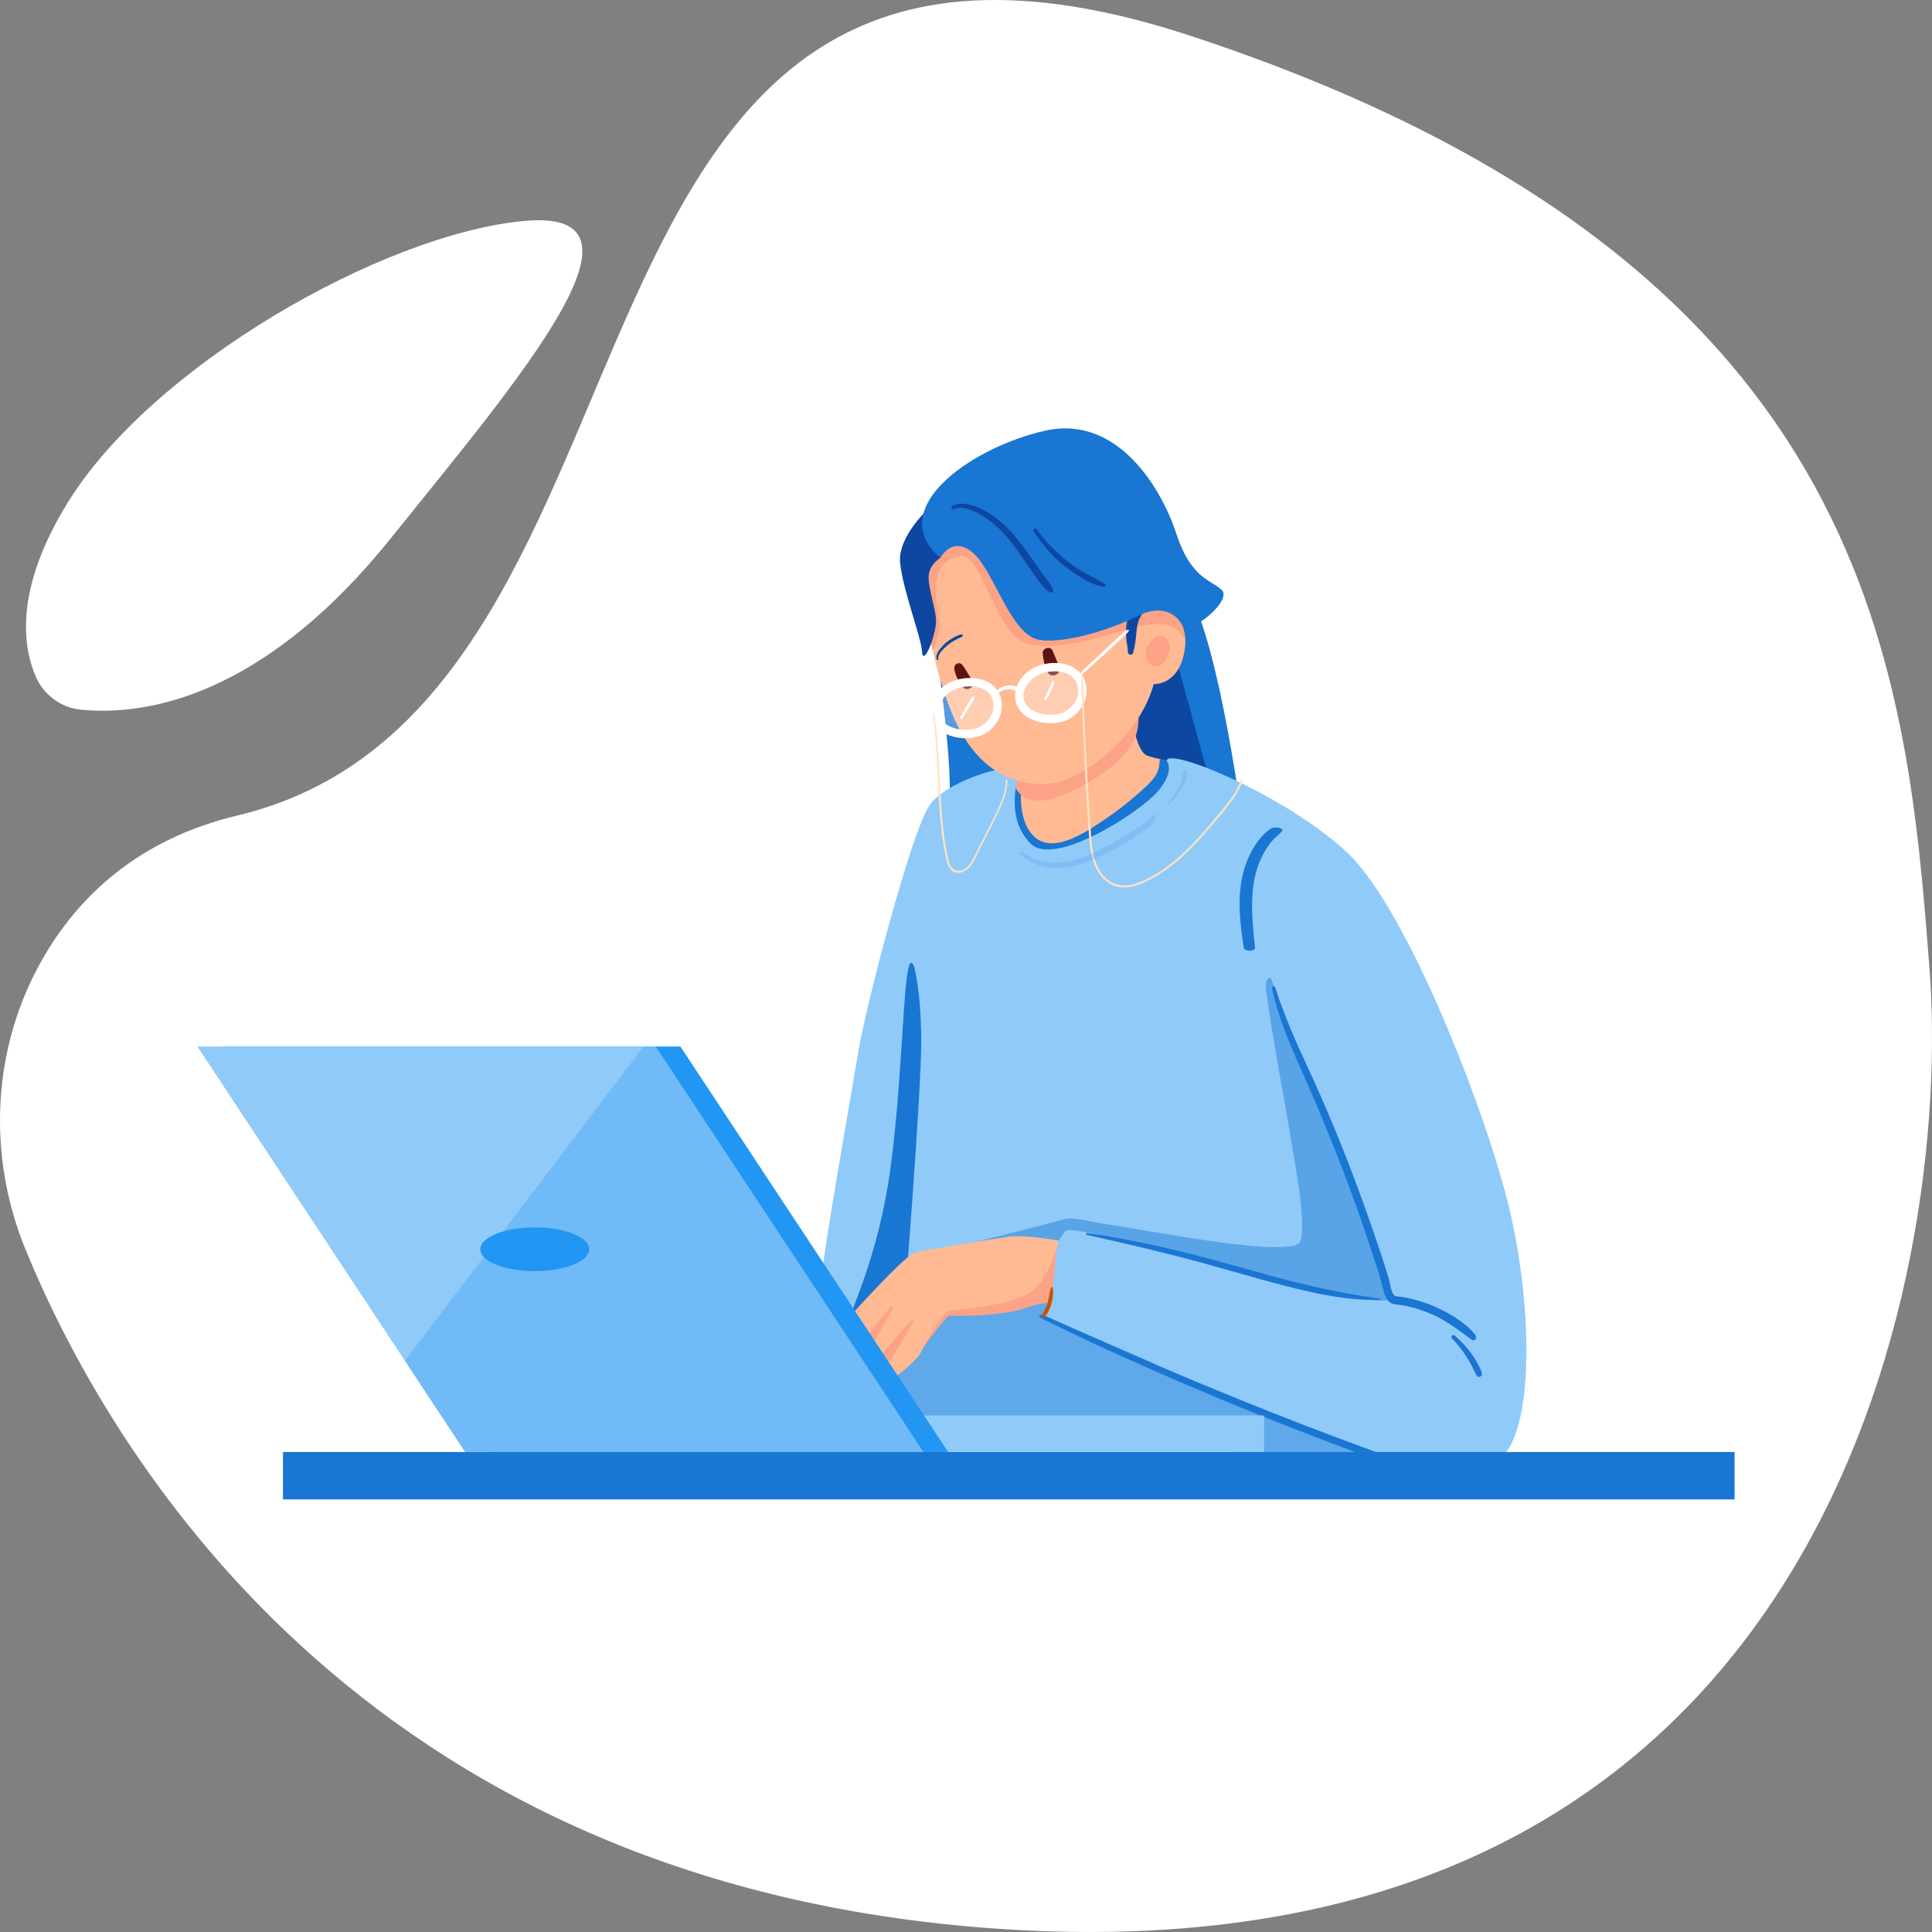 <svg width="460" height="460" viewBox="0 0 460 460" fill="none" xmlns="http://www.w3.org/2000/svg">
<rect x="0" y="0" width="460" height="460" fill="#808080" stroke="none"/>
<path d="M10.39 227.88C-1.951 249.085 -3.168 274.926 6.045 297.42C25.079 343.865 84.788 448.861 237.842 459.249C435.047 472.642 465.032 303.343 459.383 230.37C453.82 157.482 445.216 61.758 283.471 8.53C121.639 -44.698 167.703 167.527 56.628 194.14C33.162 199.721 18.908 213.199 10.39 227.88Z" fill="white"/>
<path d="M8.503 161.068C10.438 165.501 14.571 168.543 19.32 168.977C38.054 170.802 65.054 162.98 92.933 128.301C124.155 89.537 158.367 49.557 124.859 52.599C91.35 55.641 35.943 87.104 15.89 120.044C3.578 140.208 5.337 153.68 8.503 161.068Z" fill="white"/>
<path d="M221.969 148.062C221.969 148.062 227.974 187.101 225.585 192.809C223.195 198.517 295.131 191.019 295.131 191.019C295.131 191.019 289.423 149.53 282.244 140.144C275.064 130.758 221.969 148.062 221.969 148.062Z" fill="#1976D2"/>
<path d="M278.705 151.871L291.304 198.149C291.304 198.149 278.565 207.356 273.964 199.806C269.363 192.257 263.619 151.132 278.705 151.871Z" fill="#0D47A1"/>
<path d="M253.802 208.475C240.601 207.074 237.447 204.498 236.746 197.367C236.044 190.235 242.351 181.111 242.351 181.111L269.224 168.6C269.224 168.6 270.156 178.89 273.195 179.941C274.195 180.266 275.211 180.539 276.238 180.761C277.882 181.143 279.591 181.512 280.768 181.98C281.572 182.298 282.127 182.66 282.247 183.099C282.653 184.619 266.999 209.88 253.802 208.475Z" fill="#FFBA94"/>
<path d="M273.575 192.194C270.385 194.935 266.974 197.407 263.376 199.584C259.655 201.835 255.775 204.005 251.346 204.307C247.27 204.591 243.124 202.925 240.916 199.376C238.579 195.612 238.635 191.442 239.701 187.275C239.983 186.176 243.083 186.28 243.056 187.537C242.971 191.294 243.127 195.635 245.698 198.628C250.233 203.909 258.364 198.201 262.62 195.384C265.538 193.448 268.319 191.313 270.943 188.994C272.152 187.926 273.397 186.848 274.438 185.61C275.567 184.265 276.001 183.008 276.104 181.276C276.114 181.1 276.156 180.927 276.228 180.766C277.872 181.148 279.581 181.517 280.758 181.985C281.02 186.19 276.407 189.759 273.575 192.194Z" fill="#1976D2"/>
<path d="M270.888 169.811C270.45 168.473 269.156 167.838 267.806 167.857C267.721 167.857 267.636 167.857 267.553 167.869C266.999 167.771 266.429 167.835 265.912 168.054C257.256 171.981 249.208 177.131 242.013 183.346C241.447 183.837 241.191 184.611 241.558 185.216C241.476 185.361 241.429 185.522 241.42 185.687C241.279 188.114 243.48 189.969 245.666 190.47C248.571 191.137 251.558 189.863 254.181 188.736C259.043 186.646 264.01 183.698 267.578 179.724C269.277 177.83 270.647 175.545 270.944 172.984C271.062 171.958 271.22 170.821 270.888 169.811Z" fill="#FCA286"/>
<path d="M358.699 345.65C356.788 348.255 350.964 349.561 343.718 350.108C326.564 351.404 301.466 348.457 301.466 348.457C301.466 348.457 287.565 343.077 275.532 341.557C266.644 340.433 230.533 339.439 209.914 336.873C202.621 335.965 197.265 334.863 195.737 333.487C189.884 328.226 196.1 306.943 195.75 304.135C195.4 301.328 202.525 261.456 204.394 250.223C206.262 238.991 217.01 197.951 221.331 191.688C225.652 185.426 243.363 180.636 242.59 183.916C241.818 187.196 239.788 195.259 245.395 200.873C251.001 206.488 271.094 193.623 275.532 188.564C279.97 183.506 277.757 181.112 277.757 181.112C278.346 177.837 305.902 189.296 320.505 202.744C335.109 216.192 354.148 265.658 359.4 287.88C364.652 310.102 365.122 336.88 358.699 345.65Z" fill="#90CAF9"/>
<path opacity="0.41" d="M343.712 350.107C326.558 351.403 301.46 348.456 301.46 348.456C301.46 348.456 287.56 343.076 275.526 341.556C266.638 340.432 230.527 339.437 209.908 336.871C207.822 332.025 208.802 327.179 212.06 321.92C217.167 313.666 224.18 300.485 234.819 302.641C245.458 304.797 250.139 310.279 250.139 310.279C250.139 310.279 249.584 312.682 249.03 313.234C248.477 313.787 268.78 321.49 278.315 326.416C287.85 331.342 325.683 348.294 343.712 350.107Z" fill="#1976D2"/>
<path d="M282.242 152.913C282.24 153.23 282.222 153.546 282.186 153.861C281.137 163.333 274.713 162.873 274.713 162.873C270.857 176.438 257.424 184.977 252.285 186.144C247.145 187.31 236.749 187.314 229.507 175.503C226.061 169.892 223.645 161.8 222.061 154.871C220.316 147.236 219.578 141.002 219.578 141.002C219.578 141.002 217.944 133.521 218.175 130.361C218.406 127.202 221.68 116.444 233.945 117.146C246.209 117.848 266.768 135.032 268.17 135.27C269.522 135.491 282.341 143.805 282.242 152.913Z" fill="#FFBA94"/>
<path d="M282.241 152.913C280.006 146.431 272.621 148.577 266.547 150.388C259.835 152.391 250.391 155.211 243.886 152.992C237.381 150.773 233.546 132.078 228.94 132.432C223.9 132.811 221.754 137.567 223.165 144.504C224.419 150.658 222.506 154.159 222.063 154.876C220.318 147.242 219.58 141.008 219.58 141.008C219.58 141.008 217.946 133.527 218.177 130.367C218.408 127.208 221.682 116.45 233.947 117.152C246.211 117.854 266.766 135.031 268.169 135.269C269.521 135.491 282.339 143.804 282.241 152.913Z" fill="#FCA286"/>
<path d="M268.49 146.456C268.377 149.396 268.431 152.325 268.553 155.267C268.582 155.966 269.595 156.139 269.792 155.437C270.274 153.699 270.457 152.036 270.607 150.241C270.667 149.513 270.798 148.792 270.997 148.09C271.223 147.292 271.791 146.621 271.955 145.821C272.006 145.6 271.992 145.368 271.915 145.154C271.838 144.94 271.701 144.752 271.521 144.614C271.341 144.475 271.124 144.391 270.898 144.372C270.672 144.352 270.444 144.398 270.243 144.504C268.691 145.327 268.28 147.819 268.147 149.399C268.081 150.308 268.087 151.222 268.166 152.13C268.251 153.184 268.516 154.208 268.553 155.269H269.814C269.533 152.336 269.328 149.394 269.097 146.457C269.091 146.381 269.057 146.309 269 146.257C268.944 146.205 268.87 146.176 268.794 146.176C268.717 146.176 268.643 146.205 268.587 146.257C268.531 146.309 268.496 146.381 268.49 146.457V146.456Z" fill="#0D47A1"/>
<path d="M221.796 120.416C221.796 120.416 213.618 127.433 214.322 134.099C215.027 140.764 219.38 151.875 219.538 155.15C219.696 158.424 222.266 153.16 222.85 148.482C223.153 146.059 221.118 140.746 221.098 137.491C221.079 134.461 223.902 132.813 223.902 132.813L221.796 120.416Z" fill="#0D47A1"/>
<path d="M281.411 148.671C279.82 145.701 275.995 144.038 270.972 146.609C265.95 149.18 254.497 153.276 247.61 152.342C240.723 151.409 236.74 135.969 231.724 131.64C226.709 127.311 223.898 132.812 223.898 132.812C223.226 132.243 222.602 131.621 222.03 130.952C212.46 119.605 232.409 106.189 248.898 102.533C266.305 98.673 276.7 116.682 280.088 127.092C282.734 135.226 286.097 137.294 288.777 138.974C289.5 139.402 290.187 139.887 290.832 140.424C293.635 142.87 283.004 151.64 281.411 148.671Z" fill="#1976D2"/>
<path d="M281.409 148.671C279.818 145.701 275.993 144.038 270.971 146.609C265.948 149.18 254.496 153.276 247.608 152.342C240.721 151.409 236.738 135.97 231.723 131.64C226.707 127.311 223.896 132.812 223.896 132.812L222.028 130.952C222.004 130.838 221.179 126.738 226.821 126.507C232.543 126.272 238.352 139.6 243.636 146.037C248.92 152.475 257.162 150.696 264.187 146.037C277.282 137.366 284.9 145.788 288.764 138.974C289.486 139.402 290.173 139.887 290.819 140.425C293.633 142.87 283.003 151.64 281.409 148.671Z" fill="#1976D2"/>
<path d="M217.59 229.993C217.59 229.993 219.226 235.265 219.341 247.302C219.457 259.339 215.253 311.503 215.253 311.503C215.253 311.503 202.989 318.285 202.175 315.713C201.361 313.14 209.067 301.329 212.221 276.653C215.375 251.978 215.019 224.263 217.59 229.993Z" fill="#1976D2"/>
<path opacity="0.46" d="M302.72 233.276C309.829 251.217 316.787 269.22 323.595 287.285C326.234 294.294 328.929 301.279 331.149 308.436C331.241 308.729 331.319 309.074 331.137 309.317C330.984 309.518 330.708 309.567 330.458 309.594C328.068 309.861 325.694 309.463 323.348 309.04C310.256 306.676 297.343 303.462 284.521 299.932C268.519 295.488 254.657 291.885 253.623 293.158C253.051 293.86 252.543 294.612 252.108 295.406C250.705 295.641 230.32 296.19 230.32 296.19C230.32 296.19 249.594 291.395 253.216 290.342C255.58 289.662 259.16 290.803 261.502 291.167C266.793 291.992 272.067 292.922 277.349 293.789C282.813 294.683 288.287 295.549 293.787 296.197C298.237 296.72 302.683 297.217 307.162 296.738C307.965 296.653 308.842 296.503 309.37 295.887C309.823 295.355 309.896 294.605 309.935 293.906C310.275 287.763 309.105 281.779 308.127 275.746C305.948 262.324 303.255 249.003 301.406 235.522C301.255 234.419 301.406 232.89 302.515 232.756L302.72 233.276Z" fill="#1976D2"/>
<path d="M252.109 295.4C252.09 295.455 251.961 295.856 251.801 296.529C251.474 297.95 251.269 299.396 251.19 300.852C251.007 304.115 250.145 310.275 250.145 310.275C250.145 310.275 248.177 309.906 244.54 311.26C240.904 312.613 234.306 313.23 230.316 313.23H225.776C225.776 313.23 221.445 318.292 219.855 320.819C219.855 320.819 219.855 320.831 219.855 320.833C219.653 321.135 219.483 321.457 219.346 321.793C218.707 323.579 213.97 327.274 213.724 327.405C213.477 327.536 207.016 330.176 205.479 328.391C203.942 326.606 202.111 313.732 202.111 313.732C202.111 313.732 215.076 299.194 217.722 298.333C220.368 297.473 236.425 295.007 240.179 294.451C243.932 293.895 252.109 295.4 252.109 295.4Z" fill="#FFBA94"/>
<path d="M217.658 314.221C217.658 314.221 211.752 325.43 209.413 326.663C207.075 327.896 207.938 324.876 208.123 324.815C208.308 324.753 217.42 312.989 217.658 314.221Z" fill="#FCA286"/>
<path d="M212.737 311.143C212.737 311.143 206.954 322.352 205.847 322.599C204.739 322.845 205.047 320.135 205.847 319.089C206.647 318.043 212.71 309.48 212.737 311.143Z" fill="#FCA286"/>
<path d="M251.8 296.533C251.472 297.954 251.268 299.4 251.188 300.856C251.005 304.119 250.144 310.279 250.144 310.279C250.144 310.279 248.175 309.91 244.539 311.264C240.902 312.617 234.304 313.234 230.314 313.234H225.774C225.774 313.234 221.443 318.296 219.854 320.823C220.056 320.447 224.025 312.367 226.326 312.064C228.665 311.757 239.493 310.895 244.598 308.184C248.658 306.033 251.005 299.245 251.8 296.533Z" fill="#FCA286"/>
<path d="M302.808 197.163C300.887 198.243 299.348 200.336 298.256 202.205C297.108 204.222 296.279 206.405 295.798 208.676C294.545 214.288 295.289 220.079 296.138 225.692C296.274 226.595 298.891 226.542 298.808 225.692C298.282 220.339 297.631 214.839 298.638 209.503C299.048 207.305 299.793 205.183 300.846 203.211C301.381 202.203 302.018 201.253 302.747 200.375C303.467 199.525 304.347 198.867 305.111 198.068C306.081 197.027 303.363 196.845 302.808 197.163Z" fill="#1976D2"/>
<path d="M227.223 159.275C227.43 160.773 228.242 162.166 229.062 163.403C230.081 164.946 232.597 163.403 231.515 161.967C230.666 160.839 230.049 159.571 229.229 158.43C228.475 157.381 227.053 158.042 227.223 159.28V159.275Z" fill="#5E1212"/>
<path d="M248.268 155.49C248.367 156.945 248.692 158.375 249.231 159.729C250.061 161.834 253.023 160.63 252.118 158.512C251.598 157.299 251.109 156.075 250.589 154.863C250.1 153.727 248.191 154.307 248.274 155.49H248.268Z" fill="#5E1212"/>
<path opacity="0.27" d="M223.482 166.127C222.931 166.968 222.604 167.936 222.534 168.939C222.237 174.314 229.739 175.867 233.547 174.051C235.795 172.979 237.492 170.669 237.535 168.176C237.647 161.597 228.861 161.089 224.966 164.435C224.391 164.923 223.891 165.493 223.482 166.127Z" fill="white"/>
<path opacity="0.27" d="M243.65 162.559C243.098 163.399 242.772 164.368 242.702 165.371C242.405 170.746 249.907 172.298 253.715 170.482C255.963 169.411 257.659 167.1 257.701 164.607C257.813 158.029 249.029 157.52 245.132 160.867C244.558 161.355 244.058 161.925 243.65 162.559Z" fill="white"/>
<path d="M223.482 166.127C222.931 166.968 222.604 167.936 222.534 168.939C222.237 174.314 229.739 175.867 233.547 174.051C235.795 172.979 237.492 170.669 237.535 168.176C237.647 161.597 228.861 161.089 224.966 164.435C224.391 164.923 223.891 165.493 223.482 166.127V166.127Z" stroke="white" stroke-width="2" stroke-miterlimit="10"/>
<path d="M243.65 162.559C243.098 163.399 242.772 164.368 242.702 165.371C242.405 170.746 249.907 172.298 253.715 170.482C255.963 169.411 257.659 167.1 257.701 164.607C257.813 158.029 249.029 157.52 245.132 160.867C244.558 161.355 244.058 161.925 243.65 162.559V162.559Z" stroke="white" stroke-width="2" stroke-miterlimit="10"/>
<path d="M237.079 165.861C237.217 165.45 237.643 165.064 237.985 164.805C238.372 164.519 238.815 164.32 239.286 164.22C240.322 164.001 241.403 164.183 242.311 164.73C242.902 165.07 243.44 164.145 242.846 163.814C242.257 163.491 241.609 163.291 240.94 163.226C240.272 163.161 239.598 163.234 238.958 163.438C238.386 163.611 237.862 163.916 237.429 164.329C237.23 164.527 237.071 164.762 236.961 165.021C236.865 165.281 236.819 165.557 236.825 165.834C236.816 165.982 237.027 166.004 237.071 165.868L237.079 165.861Z" fill="white"/>
<path d="M229.23 171.063C229.676 170.247 230.136 169.438 230.61 168.638C230.837 168.249 231.07 167.863 231.309 167.478C231.555 167.077 231.85 166.678 232.002 166.23C232.095 165.951 231.723 165.768 231.528 165.955C231.198 166.271 230.974 166.708 230.736 167.096C230.498 167.484 230.255 167.892 230.019 168.286C229.547 169.089 229.088 169.898 228.642 170.714C228.433 171.098 229.019 171.442 229.23 171.054V171.063Z" fill="white"/>
<path d="M249.183 166.579C249.566 165.892 249.923 165.193 250.255 164.481C250.425 164.122 250.594 163.76 250.732 163.391C250.87 163.022 251.021 162.675 250.999 162.276C250.998 162.237 250.986 162.198 250.964 162.166C250.942 162.134 250.911 162.108 250.875 162.093C250.839 162.078 250.799 162.074 250.761 162.082C250.722 162.089 250.687 162.107 250.659 162.135C250.517 162.275 250.402 162.441 250.319 162.623C250.248 162.793 250.175 162.963 250.1 163.133C249.947 163.473 249.806 163.833 249.652 164.18C249.336 164.887 248.996 165.582 248.633 166.263C248.439 166.625 248.984 166.943 249.185 166.586L249.183 166.579Z" fill="white"/>
<path d="M223.425 156.91C223.233 156.217 223.765 155.512 224.184 155.017C224.624 154.504 225.105 154.029 225.625 153.597C226.142 153.173 226.695 152.796 227.277 152.468C227.576 152.298 227.885 152.152 228.194 152.001C228.504 151.849 228.843 151.756 229.112 151.555C229.314 151.404 229.27 151.045 228.972 151.045C228.673 151.07 228.382 151.15 228.111 151.28C227.838 151.386 227.57 151.506 227.31 151.64C226.791 151.909 226.296 152.219 225.827 152.567C224.863 153.261 224.034 154.125 223.379 155.117C223.018 155.692 222.783 156.362 223.051 157.025C223.143 157.25 223.495 157.17 223.425 156.921V156.91Z" fill="#0D47A1"/>
<path d="M274.955 152.079C273.282 153.013 272.407 154.97 272.996 156.828C273.394 158.095 274.545 158.932 275.892 158.496C276.945 158.156 277.665 157.23 278.039 156.225C278.368 155.342 278.593 154.108 278.365 153.174C278.071 151.97 276.825 151.101 275.588 151.474C274.569 151.775 274.06 152.868 273.655 153.761C273.13 154.917 272.636 156.061 273.224 157.287C273.645 158.158 274.73 158.054 275.359 157.561C275.987 157.068 276.113 156.342 276.378 155.633C276.47 155.392 276.575 155.157 276.694 154.929C276.774 154.771 276.864 154.614 276.945 154.461C277.198 154.091 277.102 154.134 276.658 154.592H275.79L275.994 154.659L275.274 154.239C275.205 153.795 275.171 153.698 275.172 153.946C275.171 154.06 275.162 154.174 275.147 154.286C275.123 154.485 275.088 154.683 275.043 154.878C275.017 154.985 274.851 155.303 274.851 155.388C274.851 155.473 274.693 155.368 274.934 155.388L275.746 155.607C276.002 155.991 276.066 156.023 275.938 155.704C275.923 155.63 275.906 155.555 275.885 155.482C275.854 155.268 275.849 155.052 275.87 154.837C275.885 154.454 276.01 154.083 276.23 153.769C276.94 152.87 276.07 151.479 274.948 152.105L274.955 152.079Z" fill="#FCA286"/>
<path d="M257.11 160.922C257.531 160.614 257.94 160.293 258.333 159.948C258.725 159.603 259.107 159.268 259.493 158.917C260.25 158.237 261.01 157.557 261.762 156.867C263.275 155.483 264.806 154.114 266.302 152.709L267.571 151.519C267.995 151.121 268.444 150.722 268.76 150.227C268.88 150.035 268.647 149.836 268.464 149.931C268.008 150.195 267.588 150.517 267.214 150.888L266.081 151.908C265.32 152.597 264.569 153.296 263.817 153.995C262.319 155.386 260.819 156.777 259.333 158.179C258.477 158.951 257.661 159.767 256.889 160.624C256.857 160.657 256.837 160.699 256.834 160.745C256.831 160.79 256.845 160.835 256.873 160.871C256.9 160.907 256.94 160.932 256.985 160.941C257.029 160.949 257.076 160.942 257.115 160.919L257.11 160.922Z" fill="white"/>
<path d="M257.395 160.45C257.474 162.15 257.491 163.867 257.546 165.578C257.6 167.289 257.659 168.996 257.724 170.705C257.851 174.122 258.013 177.538 258.188 180.954C258.363 184.37 258.558 187.817 258.772 191.248C258.88 192.949 258.993 194.655 259.112 196.367C259.222 197.994 259.31 199.626 259.497 201.247C259.822 204.057 260.559 206.914 262.554 209.026C263.403 209.953 264.479 210.642 265.675 211.027C267.118 211.466 268.664 211.34 270.102 210.947C271.541 210.555 272.895 209.927 274.199 209.225C275.435 208.563 276.626 207.821 277.766 207.004C280.05 205.34 282.181 203.474 284.132 201.429C286.115 199.388 287.968 197.213 289.786 195.018C291.642 192.774 293.657 190.545 294.997 187.938C295.326 187.3 295.605 186.638 295.832 185.957C295.927 185.67 295.474 185.545 295.379 185.831C294.451 188.642 292.522 190.951 290.674 193.204C288.904 195.363 287.123 197.518 285.239 199.575C281.502 203.641 277.292 207.411 272.208 209.679C270.816 210.299 269.321 210.799 267.775 210.828C266.422 210.858 265.095 210.446 263.996 209.655C261.739 208.041 260.667 205.336 260.202 202.683C259.93 201.141 259.834 199.575 259.723 198.014C259.61 196.343 259.497 194.671 259.383 192.996C259.168 189.65 258.97 186.303 258.787 182.954C258.427 176.256 258.157 169.555 257.892 162.854C257.862 162.05 257.834 161.245 257.824 160.441C257.824 160.176 257.401 160.176 257.413 160.441L257.395 160.45Z" fill="#FFE3C2"/>
<path d="M222.13 169.893C222.359 172.112 222.618 174.327 222.798 176.551C222.978 178.775 223.098 181.02 223.202 183.258C223.407 187.699 223.565 192.149 224.029 196.575C224.258 198.774 224.564 200.965 224.992 203.135C225.177 204.077 225.332 205.061 225.704 205.954C226.026 206.738 226.553 207.434 227.392 207.706C228.231 207.978 229.169 207.76 229.897 207.303C230.699 206.792 231.27 206.012 231.732 205.203C232.272 204.254 232.732 203.257 233.221 202.281L234.772 199.192C235.791 197.177 236.829 195.177 237.792 193.138C238.685 191.246 239.477 189.27 239.758 187.187C239.827 186.69 239.865 186.188 239.871 185.686C239.866 185.641 239.845 185.599 239.812 185.569C239.778 185.538 239.735 185.521 239.69 185.521C239.644 185.521 239.601 185.538 239.567 185.569C239.534 185.599 239.513 185.641 239.509 185.686C239.482 187.769 238.865 189.78 238.051 191.68C237.202 193.65 236.193 195.55 235.225 197.461L232.18 203.48C231.382 205.06 230.461 207.139 228.443 207.34C228.033 207.385 227.619 207.307 227.254 207.116C226.888 206.925 226.587 206.63 226.39 206.267C225.938 205.5 225.78 204.585 225.6 203.717C225.152 201.594 224.826 199.449 224.581 197.294C224.092 192.996 223.924 188.67 223.71 184.351C223.496 180.032 223.3 175.713 222.611 171.452C222.524 170.92 222.415 170.391 222.3 169.864C222.278 169.767 222.113 169.787 222.13 169.888V169.893Z" fill="#FFE3C2"/>
<g opacity="0.39">
<path opacity="0.39" d="M242.989 203.395C246.25 206.552 250.982 207.176 255.27 206.251C260.31 205.165 265.076 202.429 269.405 199.719C270.618 198.958 271.834 198.188 272.972 197.311C273.846 196.631 275.11 195.687 275.271 194.514C275.319 194.165 275.013 193.878 274.674 194.053C274.064 194.366 273.639 194.937 273.133 195.388C272.623 195.844 272.088 196.272 271.53 196.668C270.351 197.505 269.121 198.277 267.885 199.026C265.234 200.662 262.48 202.123 259.639 203.398C254.635 205.595 248.074 206.755 243.585 202.803C243.184 202.451 242.605 203.017 242.994 203.395H242.989Z" fill="#1976D2"/>
</g>
<g opacity="0.39">
<path opacity="0.39" d="M278.499 191.353C279.552 190.193 280.61 189.022 281.398 187.66C282.05 186.532 282.856 184.939 282.463 183.611C282.442 183.545 282.401 183.488 282.346 183.447C282.29 183.407 282.223 183.385 282.154 183.385C282.085 183.385 282.018 183.407 281.963 183.447C281.907 183.488 281.866 183.545 281.845 183.611C281.585 184.281 281.544 185.022 281.335 185.709C281.123 186.37 280.842 187.007 280.498 187.61C279.797 188.82 279.014 189.98 278.154 191.082C278.001 191.285 278.336 191.54 278.504 191.353H278.499Z" fill="#1976D2"/>
</g>
<path d="M247.706 313.748C258.899 319.359 270.33 324.46 281.826 329.415C293.249 334.329 304.778 338.983 316.414 343.377C319.686 344.624 322.967 345.85 326.255 347.055C329.582 348.277 332.911 349.588 336.362 350.408C336.986 350.556 337.449 349.627 336.819 349.325C334.049 348 331.138 347.003 328.252 345.956C325.323 344.892 322.398 343.815 319.476 342.725C313.637 340.539 307.819 338.295 302.023 335.994C290.392 331.375 278.842 326.553 267.374 321.527C260.956 318.706 254.554 315.841 248.146 312.998C247.637 312.773 247.195 313.496 247.705 313.753L247.706 313.748Z" fill="#1976D2"/>
<path d="M248.567 313.596C249.468 312.89 249.981 311.639 250.29 310.566C250.654 309.306 250.9 307.879 250.649 306.582C250.608 306.371 250.34 306.425 250.275 306.582C249.806 307.723 249.766 309.001 249.438 310.187C249.125 311.299 248.565 312.178 248.018 313.172C247.814 313.541 248.266 313.831 248.567 313.596Z" fill="#CA5303"/>
<path d="M302.852 235.344C304.274 241.96 306.92 248.18 309.665 254.339C312.51 260.721 315.222 267.158 317.802 273.651C320.381 280.145 322.798 286.702 325.053 293.325C326.175 296.612 327.255 299.911 328.295 303.221C328.764 304.717 329.114 306.229 329.542 307.732C329.881 308.961 330.449 310.126 331.775 310.476C332.482 310.663 333.242 310.646 333.961 310.786C334.924 310.965 335.878 311.189 336.821 311.457C338.506 311.932 340.148 312.548 341.73 313.297C344.906 314.807 347.601 316.933 350.422 318.995C351.136 319.517 351.754 318.448 351.292 317.866C349.41 315.496 346.767 313.729 344.124 312.313C341.392 310.843 338.468 309.764 335.437 309.106C334.712 308.942 333.979 308.816 333.241 308.73C332.658 308.669 332.079 308.73 331.748 308.171C331.077 307.043 330.99 305.46 330.603 304.214C329.584 300.921 328.512 297.642 327.388 294.377C322.962 281.395 317.975 268.567 312.272 256.097C309.128 249.227 305.817 242.383 303.645 235.128C303.492 234.618 302.748 234.832 302.859 235.344H302.852Z" fill="#1976D2"/>
<path d="M258.742 294.007C268.041 296.092 277.31 298.236 286.504 300.749C295.39 303.179 304.202 305.952 313.22 307.864C318.239 308.926 323.347 309.618 328.484 309.488C328.641 309.488 328.692 309.224 328.524 309.2C319.445 307.949 310.549 305.969 301.724 303.509C292.705 301.006 283.737 298.449 274.587 296.454C269.376 295.32 264.144 294.322 258.866 293.564C258.579 293.521 258.443 293.946 258.742 294.012V294.007Z" fill="#1976D2"/>
<path d="M345.704 318.673C347.003 319.991 348.155 321.446 349.14 323.013C349.597 323.737 350.044 324.466 350.441 325.223C350.857 326.017 351.136 326.951 351.71 327.639C352.062 328.061 352.899 327.729 352.836 327.172C352.748 326.298 352.257 325.497 351.846 324.732C351.38 323.847 350.85 322.998 350.261 322.19C349.122 320.656 347.819 319.25 346.377 317.998C345.92 317.599 345.271 318.229 345.698 318.678L345.704 318.673Z" fill="#1976D2"/>
<path d="M227.157 121.188C229.498 120.197 232.517 121.924 234.46 123.157C236.587 124.504 238.411 126.28 240.033 128.195C241.777 130.254 243.269 132.514 244.789 134.743C245.562 135.879 246.331 137.018 247.146 138.125C247.899 139.145 248.785 140.388 249.899 141.036C250.292 141.264 250.919 140.878 250.727 140.4C250.217 139.072 249.157 137.879 248.32 136.734C247.416 135.502 246.55 134.242 245.674 132.994C244.021 130.63 242.306 128.283 240.31 126.192C238.471 124.269 236.37 122.529 233.983 121.329C231.86 120.261 229.002 119.302 226.739 120.469C226.25 120.72 226.68 121.394 227.161 121.19L227.157 121.188Z" fill="#0D47A1"/>
<path d="M246.09 126.457C248.106 129.615 250.506 132.422 253.438 134.76C254.846 135.887 256.338 136.904 257.901 137.804C259.462 138.7 261.196 139.557 262.997 139.719C263.336 139.749 263.374 139.3 263.154 139.139C261.765 138.119 260.13 137.427 258.614 136.588C257.059 135.728 255.574 134.745 254.173 133.65C251.408 131.484 248.855 128.903 246.846 126.019C246.53 125.563 245.786 125.98 246.092 126.459L246.09 126.457Z" fill="#0D47A1"/>
<path d="M412.999 345.721H67.377V356.999H412.999V345.721Z" fill="#1976D2"/>
<path d="M300.966 337.012H162.73V345.721H300.966V337.012Z" fill="#90CAF9"/>
<path d="M225.747 345.722H116.633L52.885 249.17H161.999L225.747 345.722Z" fill="#2196F3"/>
<path d="M219.86 345.72H110.746L96.41 324.004L47 249.169H156.114L219.86 345.72Z" fill="#90CAF9"/>
<path d="M127.322 302.649C134.481 302.649 140.285 300.319 140.285 297.445C140.285 294.572 134.481 292.242 127.322 292.242C120.163 292.242 114.359 294.572 114.359 297.445C114.359 300.319 120.163 302.649 127.322 302.649Z" fill="#2196F3"/>
<path opacity="0.29" d="M219.862 345.724H110.747L96.41 324.015C110.818 305.066 137.499 269.883 153.2 249.18H156.107L219.862 345.724Z" fill="#2196F3"/>
</svg>
